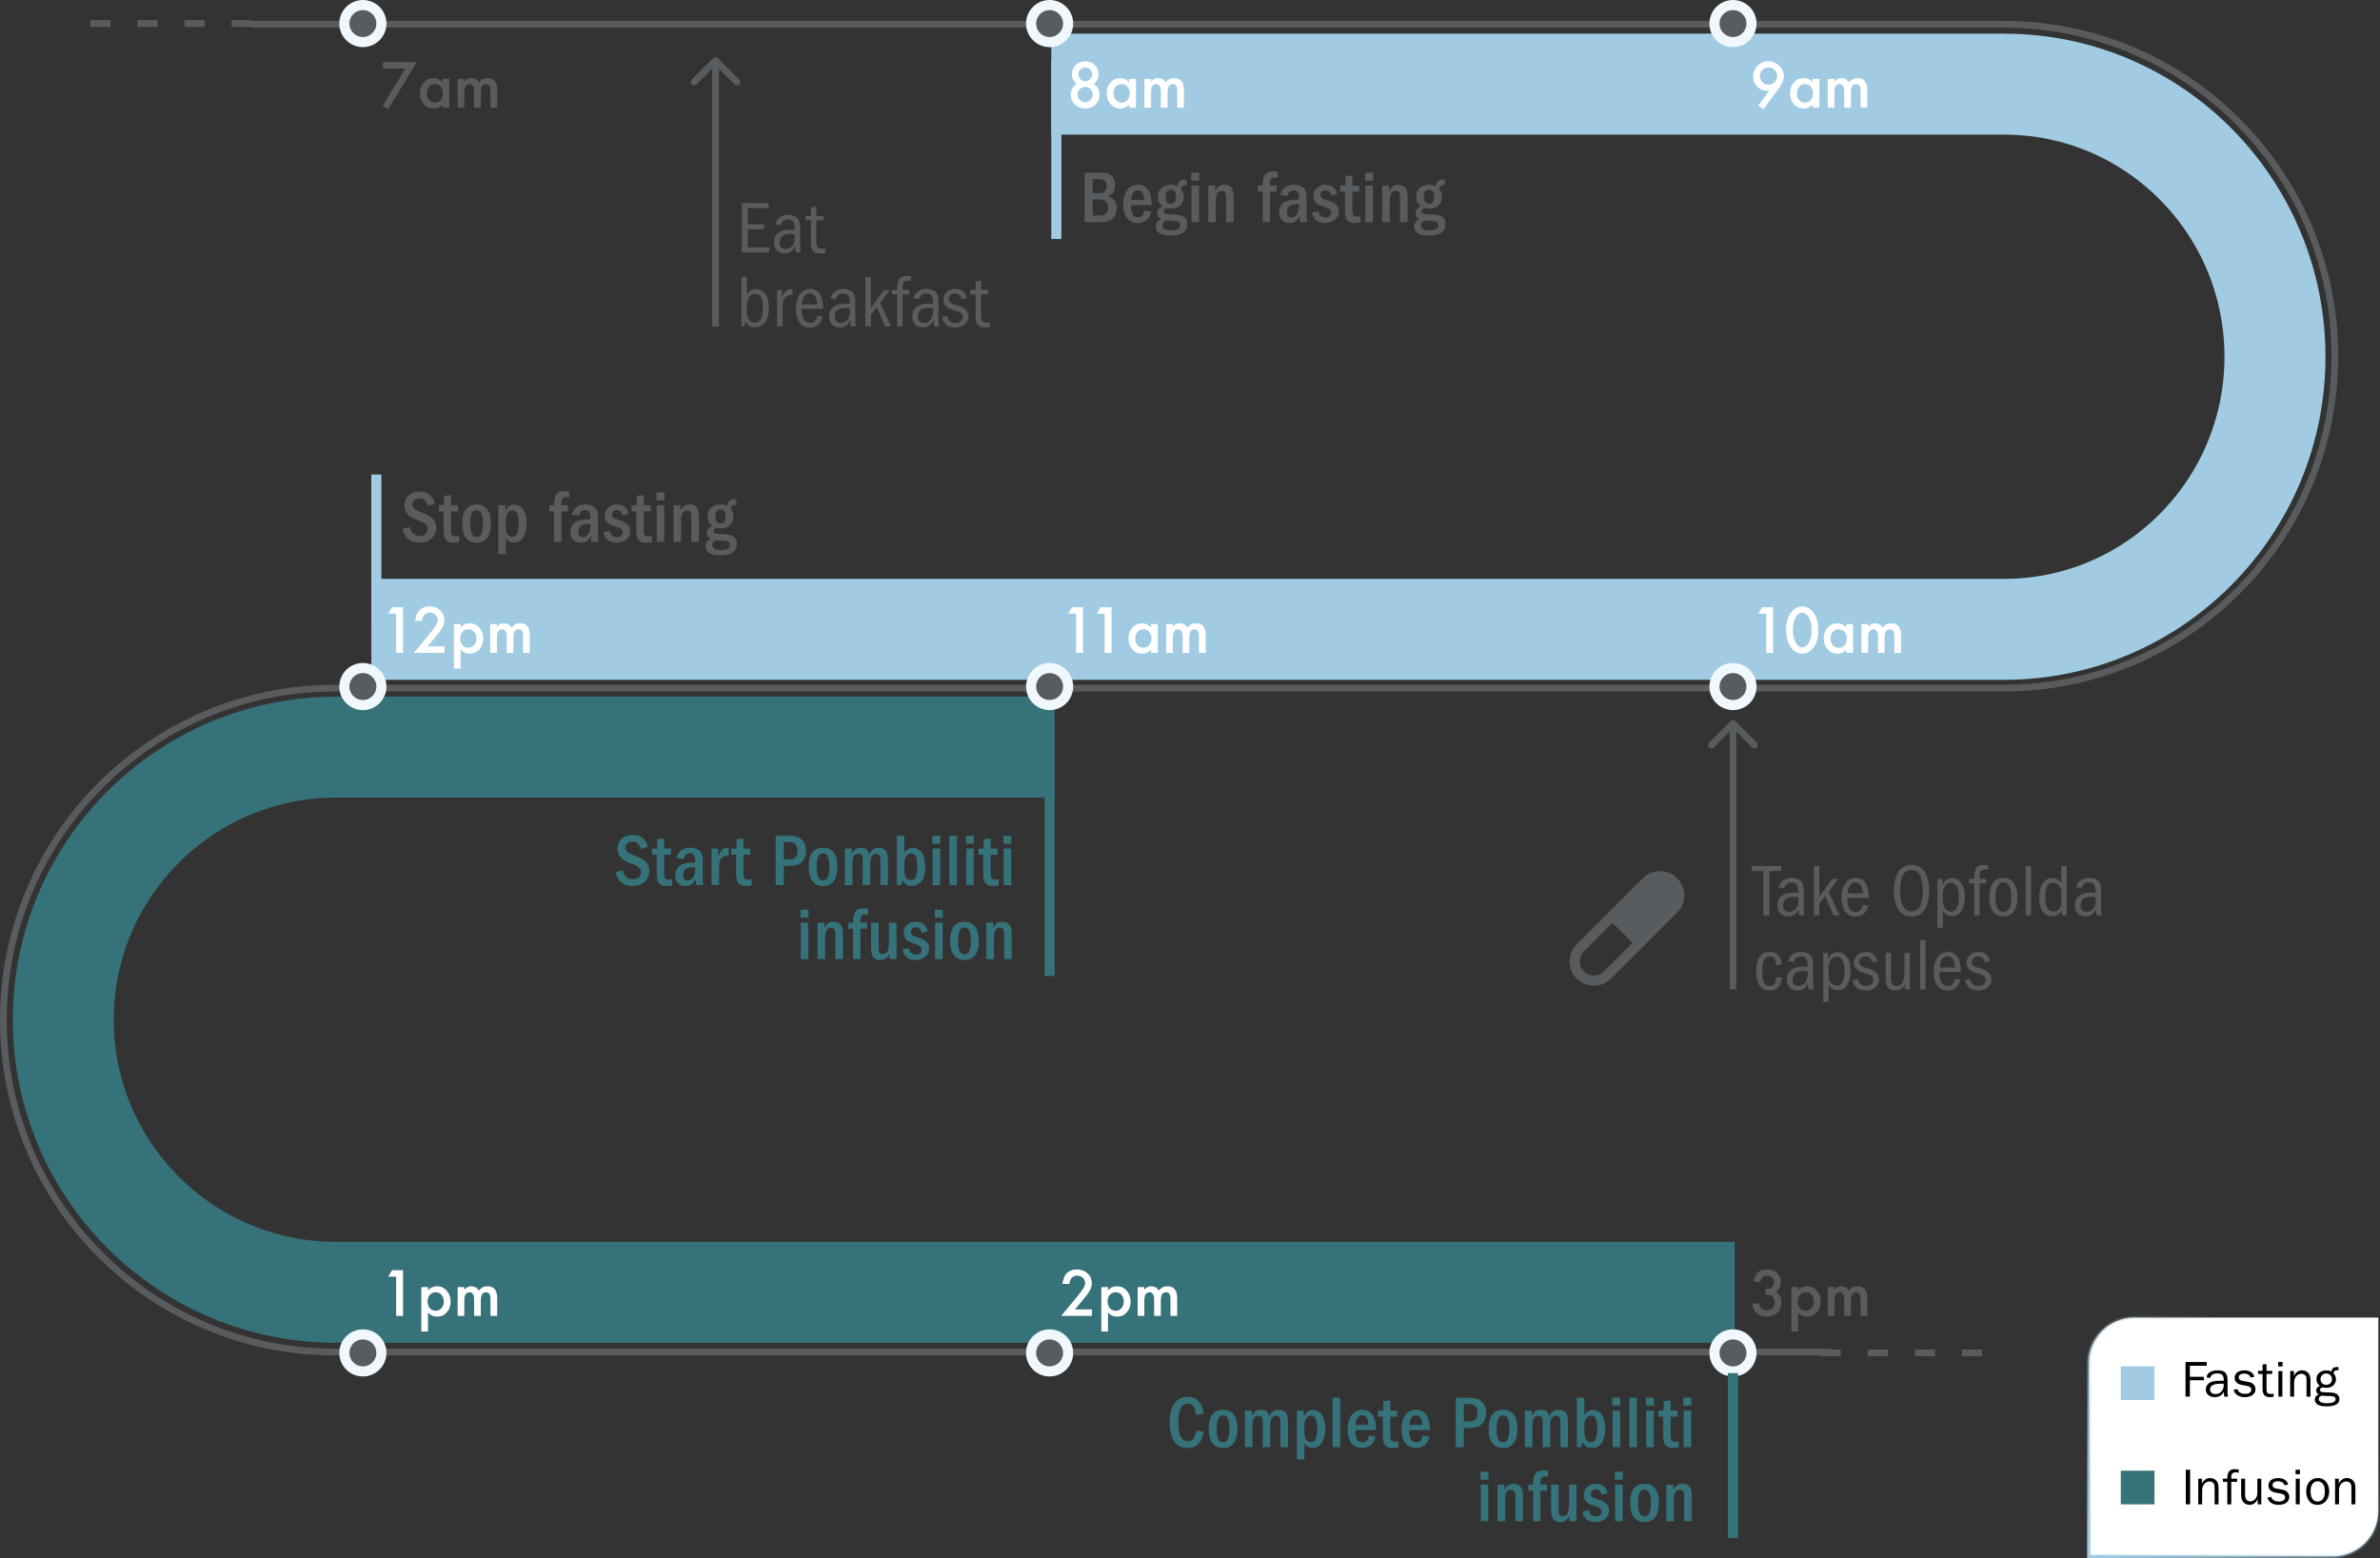<svg width="707" height="463" viewBox="0 0 707 463" fill="none" xmlns="http://www.w3.org/2000/svg">
<rect x="0" y="0" width="707" height="463" fill="#333333" stroke="none"/>
<path d="M74.799 7.205H595.145C649.521 7.205 693.599 51.364 693.599 105.841C693.599 160.319 649.521 204.478 595.145 204.478H99.454C45.078 204.478 1 248.637 1 303.115C1 357.592 45.078 401.751 99.454 401.751H543.799" stroke="#595C5E" stroke-width="2" stroke-miterlimit="10"/>
<path d="M540.799 402L592.299 402" stroke="#595C5E" stroke-width="2" stroke-miterlimit="10" stroke-dasharray="6 8"/>
<path d="M26.799 7L78.299 7" stroke="#595C5E" stroke-width="2" stroke-miterlimit="10" stroke-dasharray="6 8"/>
<path d="M313.299 222H99.854C55.087 222 18.799 258.264 18.799 303C18.799 347.736 55.087 384 99.854 384H515.299" stroke="#367279" stroke-width="30" stroke-miterlimit="10"/>
<path d="M312.299 25H595.319C639.768 25 675.799 61.264 675.799 106C675.799 150.736 639.768 187 595.319 187H110.299" stroke="#A0CBE2" stroke-width="30" stroke-miterlimit="10"/>
<path d="M488.006 260.951C490.823 258.135 495.389 258.135 498.206 260.951C501.023 263.768 501.023 268.334 498.206 271.151L488.399 280.958L478.199 270.758L488.006 260.951Z" fill="#595C5E"/>
<path d="M477.531 289.705C475.3 291.935 471.683 291.935 469.452 289.705C467.222 287.474 467.222 283.857 469.452 281.626L478.984 272.095L487.062 280.173L477.531 289.705Z" stroke="#595C5E" stroke-width="3"/>
<path d="M120.428 20.346H113.731V18.43H123.847L115.287 32.466L113.661 31.438L120.428 20.346ZM131.467 23.439H133.454V32H131.467V31.104C130.653 31.865 129.777 32.246 128.839 32.246C127.656 32.246 126.677 31.818 125.904 30.963C125.136 30.09 124.752 29 124.752 27.693C124.752 26.41 125.136 25.341 125.904 24.485C126.671 23.63 127.632 23.202 128.787 23.202C129.783 23.202 130.676 23.612 131.467 24.433V23.439ZM126.774 27.693C126.774 28.514 126.994 29.182 127.433 29.697C127.884 30.219 128.453 30.48 129.138 30.48C129.871 30.48 130.462 30.227 130.914 29.724C131.365 29.202 131.59 28.54 131.59 27.737C131.59 26.935 131.365 26.273 130.914 25.751C130.462 25.241 129.876 24.986 129.156 24.986C128.476 24.986 127.908 25.244 127.451 25.76C127 26.281 126.774 26.926 126.774 27.693ZM135.95 23.439H137.927V24.23C138.308 23.832 138.633 23.562 138.903 23.422C139.19 23.275 139.55 23.202 139.984 23.202C140.951 23.202 141.715 23.624 142.278 24.468C142.899 23.624 143.74 23.202 144.8 23.202C146.728 23.202 147.692 24.371 147.692 26.709V32H145.706V27.245C145.706 26.425 145.606 25.845 145.407 25.505C145.202 25.159 144.865 24.986 144.396 24.986C143.851 24.986 143.453 25.191 143.201 25.602C142.955 26.012 142.832 26.671 142.832 27.579V32H140.845V27.271C140.845 25.748 140.406 24.986 139.527 24.986C138.97 24.986 138.563 25.194 138.305 25.61C138.053 26.026 137.927 26.683 137.927 27.579V32H135.95V23.439Z" fill="#595C5E"/>
<path d="M117.677 182.346H115.331L116.456 180.43H119.725V194H117.677V182.346ZM126.994 192.075H132.047V194H122.933L127.644 188.296C128.107 187.728 128.494 187.235 128.804 186.819C129.121 186.403 129.361 186.055 129.525 185.773C129.859 185.223 130.026 184.728 130.026 184.288C130.026 183.655 129.803 183.125 129.358 182.697C128.913 182.27 128.362 182.056 127.706 182.056C126.334 182.056 125.549 182.867 125.35 184.49H123.311C123.639 181.631 125.083 180.201 127.644 180.201C128.88 180.201 129.917 180.594 130.755 181.379C131.599 182.164 132.021 183.137 132.021 184.297C132.021 185.035 131.825 185.759 131.432 186.468C131.233 186.837 130.94 187.276 130.553 187.786C130.172 188.29 129.689 188.888 129.103 189.579L126.994 192.075ZM136.82 198.658H134.842V185.439H136.82V186.371C137.599 185.592 138.484 185.202 139.474 185.202C140.652 185.202 141.622 185.636 142.383 186.503C143.157 187.364 143.543 188.451 143.543 189.764C143.543 191.047 143.16 192.116 142.392 192.972C141.63 193.821 140.669 194.246 139.509 194.246C138.507 194.246 137.611 193.845 136.82 193.042V198.658ZM141.522 189.772C141.522 188.952 141.299 188.284 140.854 187.769C140.403 187.247 139.834 186.986 139.149 186.986C138.422 186.986 137.833 187.238 137.382 187.742C136.931 188.246 136.706 188.908 136.706 189.729C136.706 190.531 136.931 191.193 137.382 191.715C137.828 192.225 138.414 192.479 139.14 192.479C139.826 192.479 140.391 192.222 140.836 191.706C141.293 191.19 141.522 190.546 141.522 189.772ZM145.635 185.439H147.613V186.23C147.994 185.832 148.319 185.562 148.588 185.422C148.875 185.275 149.236 185.202 149.669 185.202C150.636 185.202 151.401 185.624 151.963 186.468C152.584 185.624 153.425 185.202 154.486 185.202C156.414 185.202 157.377 186.371 157.377 188.709V194H155.391V189.245C155.391 188.425 155.292 187.845 155.092 187.505C154.887 187.159 154.55 186.986 154.082 186.986C153.537 186.986 153.138 187.191 152.886 187.602C152.64 188.012 152.517 188.671 152.517 189.579V194H150.531V189.271C150.531 187.748 150.091 186.986 149.212 186.986C148.656 186.986 148.249 187.194 147.991 187.61C147.739 188.026 147.613 188.683 147.613 189.579V194H145.635V185.439Z" fill="white"/>
<path d="M117.677 379.346H115.331L116.456 377.43H119.725V391H117.677V379.346ZM127.134 395.658H125.157V382.439H127.134V383.371C127.914 382.592 128.798 382.202 129.789 382.202C130.966 382.202 131.936 382.636 132.698 383.503C133.471 384.364 133.858 385.451 133.858 386.764C133.858 388.047 133.474 389.116 132.707 389.972C131.945 390.821 130.984 391.246 129.824 391.246C128.822 391.246 127.925 390.845 127.134 390.042V395.658ZM131.836 386.772C131.836 385.952 131.614 385.284 131.168 384.769C130.717 384.247 130.149 383.986 129.463 383.986C128.737 383.986 128.148 384.238 127.697 384.742C127.246 385.246 127.02 385.908 127.02 386.729C127.02 387.531 127.246 388.193 127.697 388.715C128.142 389.225 128.728 389.479 129.455 389.479C130.14 389.479 130.706 389.222 131.151 388.706C131.608 388.19 131.836 387.546 131.836 386.772ZM135.95 382.439H137.927V383.23C138.308 382.832 138.633 382.562 138.903 382.422C139.19 382.275 139.55 382.202 139.984 382.202C140.951 382.202 141.715 382.624 142.278 383.468C142.899 382.624 143.74 382.202 144.8 382.202C146.728 382.202 147.692 383.371 147.692 385.709V391H145.706V386.245C145.706 385.425 145.606 384.845 145.407 384.505C145.202 384.159 144.865 383.986 144.396 383.986C143.851 383.986 143.453 384.191 143.201 384.602C142.955 385.012 142.832 385.671 142.832 386.579V391H140.845V386.271C140.845 384.748 140.406 383.986 139.527 383.986C138.97 383.986 138.563 384.194 138.305 384.61C138.053 385.026 137.927 385.683 137.927 386.579V391H135.95V382.439Z" fill="white"/>
<path d="M319.308 389.075H324.362V391H315.248L319.958 385.296C320.421 384.728 320.808 384.235 321.119 383.819C321.435 383.403 321.675 383.055 321.839 382.773C322.173 382.223 322.34 381.728 322.34 381.288C322.34 380.655 322.118 380.125 321.672 379.697C321.227 379.27 320.676 379.056 320.02 379.056C318.649 379.056 317.864 379.867 317.665 381.49H315.625C315.954 378.631 317.398 377.201 319.958 377.201C321.195 377.201 322.232 377.594 323.07 378.379C323.914 379.164 324.335 380.137 324.335 381.297C324.335 382.035 324.139 382.759 323.747 383.468C323.547 383.837 323.254 384.276 322.868 384.786C322.487 385.29 322.003 385.888 321.417 386.579L319.308 389.075ZM329.134 395.658H327.157V382.439H329.134V383.371C329.914 382.592 330.798 382.202 331.789 382.202C332.966 382.202 333.936 382.636 334.698 383.503C335.471 384.364 335.858 385.451 335.858 386.764C335.858 388.047 335.474 389.116 334.707 389.972C333.945 390.821 332.984 391.246 331.824 391.246C330.822 391.246 329.925 390.845 329.134 390.042V395.658ZM333.836 386.772C333.836 385.952 333.614 385.284 333.168 384.769C332.717 384.247 332.149 383.986 331.463 383.986C330.737 383.986 330.148 384.238 329.697 384.742C329.246 385.246 329.02 385.908 329.02 386.729C329.02 387.531 329.246 388.193 329.697 388.715C330.142 389.225 330.728 389.479 331.455 389.479C332.14 389.479 332.706 389.222 333.151 388.706C333.608 388.19 333.836 387.546 333.836 386.772ZM337.95 382.439H339.927V383.23C340.308 382.832 340.633 382.562 340.903 382.422C341.19 382.275 341.55 382.202 341.984 382.202C342.951 382.202 343.715 382.624 344.278 383.468C344.899 382.624 345.74 382.202 346.8 382.202C348.728 382.202 349.692 383.371 349.692 385.709V391H347.706V386.245C347.706 385.425 347.606 384.845 347.407 384.505C347.202 384.159 346.865 383.986 346.396 383.986C345.851 383.986 345.453 384.191 345.201 384.602C344.955 385.012 344.832 385.671 344.832 386.579V391H342.845V386.271C342.845 384.748 342.406 383.986 341.527 383.986C340.97 383.986 340.563 384.194 340.305 384.61C340.053 385.026 339.927 385.683 339.927 386.579V391H337.95V382.439Z" fill="white"/>
<path d="M524.458 384.698V382.949C525.325 382.949 525.908 382.853 526.207 382.659C526.74 382.319 527.006 381.774 527.006 381.024C527.006 380.444 526.813 379.973 526.426 379.609C526.045 379.24 525.55 379.056 524.941 379.056C524.373 379.056 523.933 379.193 523.623 379.469C523.324 379.75 523.101 380.225 522.955 380.893H520.916C521.126 379.615 521.56 378.681 522.216 378.089C522.873 377.491 523.79 377.192 524.967 377.192C526.157 377.192 527.126 377.544 527.876 378.247C528.626 378.944 529.001 379.844 529.001 380.945C529.001 382.188 528.509 383.154 527.525 383.846C528.65 384.508 529.212 385.583 529.212 387.071C529.212 388.29 528.802 389.286 527.982 390.06C527.162 390.833 526.11 391.22 524.827 391.22C523.192 391.22 521.979 390.619 521.188 389.418C520.86 388.914 520.652 388.217 520.564 387.326H522.542C522.647 387.982 522.902 388.486 523.306 388.838C523.716 389.184 524.25 389.356 524.906 389.356C525.568 389.356 526.116 389.137 526.549 388.697C526.983 388.246 527.2 387.675 527.2 386.983C527.2 386.069 526.875 385.419 526.224 385.032C525.843 384.81 525.254 384.698 524.458 384.698ZM534.134 395.658H532.157V382.439H534.134V383.371C534.914 382.592 535.798 382.202 536.789 382.202C537.966 382.202 538.936 382.636 539.698 383.503C540.471 384.364 540.858 385.451 540.858 386.764C540.858 388.047 540.474 389.116 539.707 389.972C538.945 390.821 537.984 391.246 536.824 391.246C535.822 391.246 534.925 390.845 534.134 390.042V395.658ZM538.836 386.772C538.836 385.952 538.614 385.284 538.168 384.769C537.717 384.247 537.149 383.986 536.463 383.986C535.737 383.986 535.148 384.238 534.697 384.742C534.246 385.246 534.02 385.908 534.02 386.729C534.02 387.531 534.246 388.193 534.697 388.715C535.142 389.225 535.728 389.479 536.455 389.479C537.14 389.479 537.706 389.222 538.151 388.706C538.608 388.19 538.836 387.546 538.836 386.772ZM542.95 382.439H544.927V383.23C545.308 382.832 545.633 382.562 545.903 382.422C546.19 382.275 546.55 382.202 546.984 382.202C547.951 382.202 548.715 382.624 549.278 383.468C549.899 382.624 550.74 382.202 551.8 382.202C553.728 382.202 554.692 383.371 554.692 385.709V391H552.706V386.245C552.706 385.425 552.606 384.845 552.407 384.505C552.202 384.159 551.865 383.986 551.396 383.986C550.851 383.986 550.453 384.191 550.201 384.602C549.955 385.012 549.832 385.671 549.832 386.579V391H547.845V386.271C547.845 384.748 547.406 383.986 546.527 383.986C545.97 383.986 545.563 384.194 545.305 384.61C545.053 385.026 544.927 385.683 544.927 386.579V391H542.95V382.439Z" fill="#595C5E"/>
<path d="M620.5 405C620.5 397.544 626.544 391.5 634 391.5H706.5V449C706.5 456.456 700.456 462.5 693 462.5H620.5V405Z" fill="white" stroke="url(#paint0_linear_1023_10203)"/>
<rect x="630" y="406" width="10" height="10" fill="#A0CBE2"/>
<rect x="630" y="437" width="10" height="10" fill="#367279"/>
<path d="M650.52 415V410.125H654.675V409.09H650.52V405.82H655.53V404.71H649.23V415H650.52ZM660.576 411.655C660.576 413.005 659.601 414.235 658.161 414.235C657.321 414.235 656.511 413.845 656.511 412.9C656.511 411.325 658.401 411.16 659.601 411.16H660.576V411.655ZM659.586 410.275C658.641 410.275 657.516 410.32 656.661 410.725C655.821 411.1 655.251 411.925 655.251 412.84C655.251 414.355 656.481 415.15 657.906 415.15C659.121 415.15 660.036 414.67 660.576 413.575L660.711 415H661.881C661.731 414.505 661.716 413.95 661.716 413.395V410.44C661.716 409.57 661.716 408.61 661.086 407.935C660.516 407.275 659.571 407.185 658.746 407.185C657.351 407.185 655.671 407.68 655.461 409.27L656.556 409.45C656.766 408.4 657.681 408.1 658.641 408.1C659.991 408.1 660.576 408.61 660.576 409.945V410.275H659.586ZM663.502 412.975C663.892 414.535 665.362 415.15 666.847 415.15C668.332 415.15 670.012 414.52 670.012 412.795C670.012 412.105 669.697 411.475 669.097 411.07C668.632 410.755 668.062 410.65 667.507 410.545L666.397 410.35C665.722 410.245 665.032 410.065 665.032 409.24C665.032 408.4 665.962 408.13 666.652 408.13C667.522 408.13 668.302 408.49 668.602 409.33L669.682 409.105C669.307 407.695 668.032 407.185 666.667 407.185C665.272 407.185 663.817 407.845 663.817 409.42C663.817 410.77 664.882 411.31 666.052 411.535L667.297 411.76C667.957 411.88 668.782 412.105 668.782 412.915C668.782 413.89 667.747 414.175 666.937 414.175C666.022 414.175 664.807 413.785 664.642 412.75L663.502 412.975ZM675.405 414.13L674.505 414.205C673.545 414.205 673.29 413.74 673.29 412.855V408.25H674.985V407.32H673.29V405.31L672.12 405.43V407.32H670.77V408.25H672.12V412.66C672.12 414.175 672.615 415.15 674.28 415.15L675.405 415.06V414.13ZM677.99 407.38H676.82V415H677.99V407.38ZM678.05 404.71H676.76V406.03H678.05V404.71ZM681.428 407.38H680.318V415H681.488V411.01C681.488 410.245 681.593 409.555 682.088 408.955C682.493 408.475 683.048 408.19 683.663 408.19C684.158 408.19 684.713 408.445 684.968 408.88C685.193 409.27 685.178 409.84 685.178 410.29V415H686.348V410.785C686.348 410.035 686.378 409.015 685.988 408.37C685.508 407.575 684.743 407.185 683.828 407.185C682.748 407.185 681.893 407.845 681.458 408.79H681.428V407.38ZM688.119 409.78C688.119 410.605 688.464 411.28 689.109 411.79C688.494 412.075 688.059 412.405 688.059 413.155C688.059 413.725 688.359 414.07 688.794 414.355C688.074 414.61 687.639 415.105 687.639 415.9C687.639 416.74 688.209 417.28 688.944 417.58C689.604 417.85 690.474 417.88 691.179 417.88C692.649 417.88 694.944 417.625 694.944 415.69C694.944 414.94 694.479 414.28 693.774 414.01C693.174 413.785 692.199 413.77 691.539 413.74C690.999 413.71 690.264 413.74 689.739 413.62C689.409 413.545 689.169 413.335 689.169 412.975C689.169 412.585 689.619 412.27 689.979 412.27C690.264 412.27 690.669 412.39 691.014 412.39C691.704 412.39 692.394 412.225 692.949 411.805C693.519 411.355 693.924 410.65 693.924 409.9C693.924 409.21 693.654 408.535 693.189 408.025C693.309 407.23 693.849 407.155 694.539 407.155H694.659L694.644 406.21L694.344 406.195C693.309 406.195 692.784 406.435 692.589 407.515C692.109 407.29 691.569 407.185 691.044 407.185C689.514 407.185 688.119 408.13 688.119 409.78ZM689.334 409.795C689.334 408.82 690.054 408.115 691.044 408.115C691.974 408.115 692.739 408.82 692.739 409.78C692.739 410.8 692.064 411.475 691.044 411.475C690.009 411.475 689.334 410.83 689.334 409.795ZM688.794 415.735C688.794 415.195 689.169 414.91 689.619 414.7C690.444 414.805 691.749 414.79 692.199 414.82C692.994 414.865 693.819 415 693.819 415.735C693.819 416.2 693.579 416.44 693.159 416.635C692.649 416.875 691.764 416.965 691.194 416.965C690.414 416.965 688.794 416.785 688.794 415.735ZM650.595 447V436.71H649.305V447H650.595ZM654.116 439.38H653.006V447H654.176V443.01C654.176 442.245 654.281 441.555 654.776 440.955C655.181 440.475 655.736 440.19 656.351 440.19C656.846 440.19 657.401 440.445 657.656 440.88C657.881 441.27 657.866 441.84 657.866 442.29V447H659.036V442.785C659.036 442.035 659.066 441.015 658.676 440.37C658.196 439.575 657.431 439.185 656.516 439.185C655.436 439.185 654.581 439.845 654.146 440.79H654.116V439.38ZM664.587 439.38H662.817C662.802 438.42 662.787 437.49 664.077 437.49C664.407 437.49 664.722 437.55 665.037 437.61V436.665C664.527 436.575 663.972 436.545 663.672 436.545C662.082 436.545 661.587 437.88 661.647 439.38H660.297V440.31H661.647V447H662.817V440.31H664.587V439.38ZM671.739 439.38H670.569V443.43C670.569 444.15 670.449 444.78 669.984 445.35C669.579 445.845 669.039 446.13 668.409 446.13C667.929 446.13 667.404 445.83 667.179 445.41C666.954 445.02 666.924 444.45 666.924 444.015V439.38H665.754V444.015C665.754 444.795 665.844 445.665 666.354 446.295C666.834 446.88 667.554 447.15 668.304 447.15C669.354 447.15 670.269 446.43 670.644 445.485H670.674V447H671.739V439.38ZM673.54 444.975C673.93 446.535 675.4 447.15 676.885 447.15C678.37 447.15 680.05 446.52 680.05 444.795C680.05 444.105 679.735 443.475 679.135 443.07C678.67 442.755 678.1 442.65 677.545 442.545L676.435 442.35C675.76 442.245 675.07 442.065 675.07 441.24C675.07 440.4 676 440.13 676.69 440.13C677.56 440.13 678.34 440.49 678.64 441.33L679.72 441.105C679.345 439.695 678.07 439.185 676.705 439.185C675.31 439.185 673.855 439.845 673.855 441.42C673.855 442.77 674.92 443.31 676.09 443.535L677.335 443.76C677.995 443.88 678.82 444.105 678.82 444.915C678.82 445.89 677.785 446.175 676.975 446.175C676.06 446.175 674.845 445.785 674.68 444.75L673.54 444.975ZM683.148 439.38H681.978V447H683.148V439.38ZM683.208 436.71H681.918V438.03H683.208V436.71ZM685.071 443.13C685.071 445.14 686.091 447.15 688.371 447.15C690.681 447.15 691.911 445.275 691.911 443.145C691.911 441.135 690.801 439.185 688.566 439.185C686.271 439.185 685.071 441.015 685.071 443.13ZM686.376 443.13C686.376 442.515 686.466 441.78 686.751 441.225C687.081 440.565 687.741 440.145 688.476 440.145C689.136 440.145 689.766 440.49 690.126 441.045C690.516 441.66 690.606 442.41 690.606 443.13C690.606 443.79 690.546 444.48 690.231 445.08C689.871 445.77 689.256 446.175 688.476 446.175C687.786 446.175 687.141 445.8 686.811 445.215C686.481 444.615 686.376 443.82 686.376 443.13ZM694.762 439.38H693.652V447H694.822V443.01C694.822 442.245 694.927 441.555 695.422 440.955C695.827 440.475 696.382 440.19 696.997 440.19C697.492 440.19 698.047 440.445 698.302 440.88C698.527 441.27 698.512 441.84 698.512 442.29V447H699.682V442.785C699.682 442.035 699.712 441.015 699.322 440.37C698.842 439.575 698.077 439.185 697.162 439.185C696.082 439.185 695.227 439.845 694.792 440.79H694.762V439.38Z" fill="black"/>
<path d="M319.928 24.942C318.932 24.239 318.434 23.281 318.434 22.068C318.434 20.967 318.812 20.047 319.568 19.309C320.33 18.57 321.276 18.201 322.407 18.201C323.532 18.201 324.469 18.57 325.219 19.309C325.969 20.041 326.344 20.964 326.344 22.077C326.344 23.243 325.849 24.195 324.859 24.934C325.404 25.227 325.832 25.654 326.142 26.217C326.458 26.779 326.617 27.412 326.617 28.115C326.617 29.316 326.224 30.301 325.439 31.068C324.654 31.836 323.649 32.22 322.424 32.22C321.17 32.22 320.136 31.833 319.322 31.06C318.501 30.286 318.091 29.314 318.091 28.142C318.091 26.618 318.704 25.552 319.928 24.942ZM320.359 22.06C320.359 22.64 320.555 23.126 320.948 23.519C321.346 23.917 321.827 24.116 322.389 24.116C322.946 24.116 323.423 23.917 323.822 23.519C324.22 23.12 324.419 22.643 324.419 22.086C324.419 21.529 324.22 21.052 323.822 20.653C323.423 20.255 322.946 20.056 322.389 20.056C321.833 20.056 321.355 20.255 320.957 20.653C320.558 21.052 320.359 21.52 320.359 22.06ZM320.104 28.071C320.104 28.698 320.321 29.237 320.754 29.689C321.194 30.134 321.727 30.356 322.354 30.356C322.975 30.356 323.505 30.137 323.945 29.697C324.384 29.252 324.604 28.719 324.604 28.098C324.604 27.471 324.384 26.938 323.945 26.498C323.505 26.059 322.975 25.839 322.354 25.839C321.739 25.839 321.208 26.059 320.763 26.498C320.324 26.938 320.104 27.462 320.104 28.071ZM335.467 23.439H337.454V32H335.467V31.104C334.653 31.865 333.777 32.246 332.839 32.246C331.656 32.246 330.677 31.818 329.904 30.963C329.136 30.09 328.752 29 328.752 27.693C328.752 26.41 329.136 25.341 329.904 24.485C330.671 23.63 331.632 23.202 332.787 23.202C333.783 23.202 334.676 23.612 335.467 24.433V23.439ZM330.774 27.693C330.774 28.514 330.994 29.182 331.433 29.697C331.884 30.219 332.453 30.48 333.138 30.48C333.871 30.48 334.462 30.227 334.914 29.724C335.365 29.202 335.59 28.54 335.59 27.737C335.59 26.935 335.365 26.273 334.914 25.751C334.462 25.241 333.876 24.986 333.156 24.986C332.476 24.986 331.908 25.244 331.451 25.76C331 26.281 330.774 26.926 330.774 27.693ZM339.95 23.439H341.927V24.23C342.308 23.832 342.633 23.562 342.903 23.422C343.19 23.275 343.55 23.202 343.984 23.202C344.951 23.202 345.715 23.624 346.278 24.468C346.899 23.624 347.74 23.202 348.8 23.202C350.728 23.202 351.692 24.371 351.692 26.709V32H349.706V27.245C349.706 26.425 349.606 25.845 349.407 25.505C349.202 25.159 348.865 24.986 348.396 24.986C347.851 24.986 347.453 25.191 347.201 25.602C346.955 26.012 346.832 26.671 346.832 27.579V32H344.845V27.271C344.845 25.748 344.406 24.986 343.527 24.986C342.97 24.986 342.563 25.194 342.305 25.61C342.053 26.026 341.927 26.683 341.927 27.579V32H339.95V23.439Z" fill="white"/>
<path d="M319.677 182.346H317.331L318.456 180.43H321.725V194H319.677V182.346ZM328.15 182.346H325.803L326.928 180.43H330.198V194H328.15V182.346ZM341.94 185.439H343.926V194H341.94V193.104C341.125 193.865 340.25 194.246 339.312 194.246C338.128 194.246 337.15 193.818 336.376 192.963C335.609 192.09 335.225 191 335.225 189.693C335.225 188.41 335.609 187.341 336.376 186.485C337.144 185.63 338.105 185.202 339.259 185.202C340.255 185.202 341.149 185.612 341.94 186.433V185.439ZM337.247 189.693C337.247 190.514 337.466 191.182 337.906 191.697C338.357 192.219 338.925 192.479 339.611 192.479C340.343 192.479 340.935 192.228 341.386 191.724C341.837 191.202 342.063 190.54 342.063 189.737C342.063 188.935 341.837 188.272 341.386 187.751C340.935 187.241 340.349 186.986 339.628 186.986C338.949 186.986 338.38 187.244 337.923 187.76C337.472 188.281 337.247 188.926 337.247 189.693ZM346.422 185.439H348.4V186.23C348.781 185.832 349.106 185.562 349.375 185.422C349.663 185.275 350.023 185.202 350.457 185.202C351.423 185.202 352.188 185.624 352.75 186.468C353.372 185.624 354.212 185.202 355.273 185.202C357.201 185.202 358.165 186.371 358.165 188.709V194H356.178V189.245C356.178 188.425 356.079 187.845 355.879 187.505C355.674 187.159 355.337 186.986 354.869 186.986C354.324 186.986 353.925 187.191 353.673 187.602C353.427 188.012 353.304 188.671 353.304 189.579V194H351.318V189.271C351.318 187.748 350.878 186.986 350 186.986C349.443 186.986 349.036 187.194 348.778 187.61C348.526 188.026 348.4 188.683 348.4 189.579V194H346.422V185.439Z" fill="white"/>
<path d="M523.842 32.466L522.339 31.35L525.583 26.929C525.407 26.952 525.257 26.97 525.134 26.981C525.011 26.993 524.912 26.999 524.835 26.999C523.74 26.999 522.791 26.58 521.988 25.742C521.191 24.91 520.792 23.908 520.792 22.736C520.792 21.488 521.235 20.422 522.12 19.537C523.01 18.646 524.077 18.201 525.319 18.201C526.555 18.201 527.63 18.641 528.544 19.52C529.458 20.393 529.916 21.424 529.916 22.613C529.916 23.668 529.47 24.808 528.58 26.032L523.842 32.466ZM522.788 22.587C522.788 23.319 523.037 23.935 523.535 24.433C524.039 24.936 524.645 25.189 525.354 25.189C526.063 25.189 526.667 24.939 527.165 24.441C527.668 23.938 527.92 23.331 527.92 22.622C527.92 21.913 527.668 21.307 527.165 20.803C526.667 20.305 526.06 20.056 525.345 20.056C524.642 20.056 524.042 20.305 523.543 20.803C523.04 21.307 522.788 21.901 522.788 22.587ZM538.467 23.439H540.454V32H538.467V31.104C537.653 31.865 536.777 32.246 535.839 32.246C534.656 32.246 533.677 31.818 532.904 30.963C532.136 30.09 531.752 29 531.752 27.693C531.752 26.41 532.136 25.341 532.904 24.485C533.671 23.63 534.632 23.202 535.787 23.202C536.783 23.202 537.676 23.612 538.467 24.433V23.439ZM533.774 27.693C533.774 28.514 533.994 29.182 534.433 29.697C534.884 30.219 535.453 30.48 536.138 30.48C536.871 30.48 537.462 30.227 537.914 29.724C538.365 29.202 538.59 28.54 538.59 27.737C538.59 26.935 538.365 26.273 537.914 25.751C537.462 25.241 536.876 24.986 536.156 24.986C535.476 24.986 534.908 25.244 534.451 25.76C534 26.281 533.774 26.926 533.774 27.693ZM542.95 23.439H544.927V24.23C545.308 23.832 545.633 23.562 545.903 23.422C546.19 23.275 546.55 23.202 546.984 23.202C547.951 23.202 548.715 23.624 549.278 24.468C549.899 23.624 550.74 23.202 551.8 23.202C553.728 23.202 554.692 24.371 554.692 26.709V32H552.706V27.245C552.706 26.425 552.606 25.845 552.407 25.505C552.202 25.159 551.865 24.986 551.396 24.986C550.851 24.986 550.453 25.191 550.201 25.602C549.955 26.012 549.832 26.671 549.832 27.579V32H547.845V27.271C547.845 25.748 547.406 24.986 546.527 24.986C545.97 24.986 545.563 25.194 545.305 25.61C545.053 26.026 544.927 26.683 544.927 27.579V32H542.95V23.439Z" fill="white"/>
<path d="M524.677 182.346H522.331L523.456 180.43H526.725V194H524.677V182.346ZM530.583 187.127C530.583 184.965 531.087 183.239 532.095 181.95C532.998 180.784 534.09 180.201 535.374 180.201C536.657 180.201 537.75 180.784 538.652 181.95C539.66 183.239 540.164 184.994 540.164 187.215C540.164 189.43 539.66 191.182 538.652 192.471C537.75 193.637 536.66 194.22 535.382 194.22C534.105 194.22 533.009 193.637 532.095 192.471C531.087 191.182 530.583 189.4 530.583 187.127ZM532.596 187.136C532.596 188.642 532.857 189.893 533.378 190.889C533.9 191.867 534.565 192.356 535.374 192.356C536.176 192.356 536.841 191.867 537.369 190.889C537.896 189.916 538.16 188.688 538.16 187.206C538.16 185.724 537.896 184.493 537.369 183.515C536.841 182.542 536.176 182.056 535.374 182.056C534.577 182.056 533.915 182.542 533.387 183.515C532.86 184.481 532.596 185.688 532.596 187.136ZM548.487 185.439H550.473V194H548.487V193.104C547.672 193.865 546.796 194.246 545.859 194.246C544.675 194.246 543.697 193.818 542.923 192.963C542.156 192.09 541.772 191 541.772 189.693C541.772 188.41 542.156 187.341 542.923 186.485C543.691 185.63 544.652 185.202 545.806 185.202C546.802 185.202 547.696 185.612 548.487 186.433V185.439ZM543.793 189.693C543.793 190.514 544.013 191.182 544.453 191.697C544.904 192.219 545.472 192.479 546.158 192.479C546.89 192.479 547.482 192.228 547.933 191.724C548.384 191.202 548.61 190.54 548.61 189.737C548.61 188.935 548.384 188.272 547.933 187.751C547.482 187.241 546.896 186.986 546.175 186.986C545.496 186.986 544.927 187.244 544.47 187.76C544.019 188.281 543.793 188.926 543.793 189.693ZM552.969 185.439H554.947V186.23C555.328 185.832 555.653 185.562 555.922 185.422C556.209 185.275 556.57 185.202 557.003 185.202C557.97 185.202 558.735 185.624 559.297 186.468C559.918 185.624 560.759 185.202 561.82 185.202C563.748 185.202 564.711 186.371 564.711 188.709V194H562.725V189.245C562.725 188.425 562.625 187.845 562.426 187.505C562.221 187.159 561.884 186.986 561.416 186.986C560.871 186.986 560.472 187.191 560.22 187.602C559.974 188.012 559.851 188.671 559.851 189.579V194H557.865V189.271C557.865 187.748 557.425 186.986 556.546 186.986C555.99 186.986 555.583 187.194 555.325 187.61C555.073 188.026 554.947 188.683 554.947 189.579V194H552.969V185.439Z" fill="white"/>
<circle cx="107.799" cy="7" r="5.5" fill="#595C5E" stroke="#F1F8FD" stroke-width="3"/>
<circle cx="107.799" cy="204" r="5.5" fill="#595C5E" stroke="#F1F8FD" stroke-width="3"/>
<circle cx="107.799" cy="402" r="5.5" fill="#595C5E" stroke="#F1F8FD" stroke-width="3"/>
<circle cx="311.799" cy="7" r="5.5" fill="#595C5E" stroke="#F1F8FD" stroke-width="3"/>
<circle cx="311.799" cy="204" r="5.5" fill="#595C5E" stroke="#F1F8FD" stroke-width="3"/>
<circle cx="311.799" cy="402" r="5.5" fill="#595C5E" stroke="#F1F8FD" stroke-width="3"/>
<circle cx="514.799" cy="7" r="5.5" fill="#595C5E" stroke="#F1F8FD" stroke-width="3"/>
<circle cx="514.799" cy="204" r="5.5" fill="#595C5E" stroke="#F1F8FD" stroke-width="3"/>
<circle cx="514.799" cy="402" r="5.5" fill="#595C5E" stroke="#F1F8FD" stroke-width="3"/>
<path d="M213.256 17.293C212.866 16.902 212.233 16.902 211.842 17.293L205.478 23.657C205.088 24.047 205.088 24.68 205.478 25.071C205.869 25.462 206.502 25.462 206.892 25.071L212.549 19.414L218.206 25.071C218.597 25.462 219.23 25.462 219.62 25.071C220.011 24.68 220.011 24.047 219.62 23.657L213.256 17.293ZM213.549 97L213.549 18L211.549 18L211.549 97L213.549 97Z" fill="#595C5E"/>
<path d="M515.506 214.293C515.116 213.902 514.483 213.902 514.092 214.293L507.728 220.657C507.338 221.047 507.338 221.681 507.728 222.071C508.119 222.462 508.752 222.462 509.142 222.071L514.799 216.414L520.456 222.071C520.847 222.462 521.48 222.462 521.87 222.071C522.261 221.681 522.261 221.047 521.87 220.657L515.506 214.293ZM515.799 294L515.799 215L513.799 215L513.799 294L515.799 294Z" fill="#595C5E"/>
<path d="M111.799 184L111.799 141" stroke="#A0CBE2" stroke-width="3"/>
<path d="M311.799 290L311.799 214" stroke="#367279" stroke-width="3"/>
<path d="M514.799 457L514.799 408" stroke="#367279" stroke-width="3"/>
<path d="M313.799 71L313.799 18" stroke="#A0CBE2" stroke-width="3"/>
<path d="M220.339 75H228.501V73.526H222.121V68.136H227.005V66.662H222.121V61.8H228.325V60.326H220.339V75ZM236.354 75H237.894C237.718 74.252 237.696 73.79 237.696 72.03V67.916C237.696 65.628 237.234 64.858 236.112 64.264C235.562 63.978 234.924 63.846 234.176 63.846C232.218 63.846 230.634 64.88 230.326 66.64L231.91 66.904C232.24 65.672 232.988 65.188 234.066 65.188C235.32 65.188 236.09 65.892 236.09 67.784V68.334C235.584 68.268 235.21 68.246 234.66 68.246C231.206 68.246 229.908 69.918 229.908 72.096C229.908 74.032 231.184 75.308 233.098 75.308C234.506 75.308 235.474 74.67 236.222 73.086C236.222 73.9 236.288 74.494 236.354 75ZM236.068 69.61C236.09 69.72 236.112 70.27 236.112 70.6C236.112 72.536 235.012 73.966 233.406 73.966C232.152 73.966 231.602 73.218 231.602 72.096C231.602 70.358 232.592 69.478 234.814 69.478C235.276 69.478 235.65 69.522 236.068 69.61ZM245.132 75.154V73.79C244.802 73.878 244.538 73.9 244.164 73.9C242.602 73.9 242.492 73.108 242.492 71.15V65.474H244.604V64.154H242.492V61.47L240.886 61.624V64.154H239.324V65.474H240.886V71.15C240.886 73.416 241.062 74.274 241.876 74.89C242.25 75.176 242.844 75.308 243.658 75.308C244.186 75.308 244.516 75.264 245.132 75.154ZM220.251 97H221.087L221.505 95.482C222.121 96.802 222.935 97.22 224.255 97.22C226.917 97.22 228.391 95.196 228.391 91.434C228.391 87.848 226.895 85.934 224.607 85.934C223.441 85.934 222.539 86.462 221.857 87.584V82.326H220.251V97ZM221.857 92.424V90.62C221.857 88.75 222.913 87.276 224.299 87.276C225.817 87.276 226.609 88.332 226.609 91.434C226.609 94.712 225.773 95.878 224.255 95.878C222.649 95.878 221.857 94.734 221.857 92.424ZM230.846 97H232.452V91.28C232.452 89.08 233.376 87.65 235.026 87.65L235.4 87.672V85.868H235.136C233.97 85.868 232.98 86.594 232.276 88.42V86.154H230.846V97ZM244.385 94.14L242.867 93.788C242.405 95.46 241.679 95.966 240.667 95.966C239.017 95.966 238.137 94.602 238.137 91.94V91.786H244.539C244.473 87.716 243.109 85.846 240.667 85.846C238.115 85.846 236.443 88.046 236.443 91.742C236.443 95.262 237.939 97.308 240.579 97.308C242.625 97.308 243.835 96.186 244.385 94.14ZM242.713 90.466H238.225C238.401 88.2 239.237 87.188 240.491 87.188C241.899 87.188 242.713 88.354 242.713 90.466ZM252.731 97H254.271C254.095 96.252 254.073 95.79 254.073 94.03V89.916C254.073 87.628 253.611 86.858 252.489 86.264C251.939 85.978 251.301 85.846 250.553 85.846C248.595 85.846 247.011 86.88 246.703 88.64L248.287 88.904C248.617 87.672 249.365 87.188 250.443 87.188C251.697 87.188 252.467 87.892 252.467 89.784V90.334C251.961 90.268 251.587 90.246 251.037 90.246C247.583 90.246 246.285 91.918 246.285 94.096C246.285 96.032 247.561 97.308 249.475 97.308C250.883 97.308 251.851 96.67 252.599 95.086C252.599 95.9 252.665 96.494 252.731 97ZM252.445 91.61C252.467 91.72 252.489 92.27 252.489 92.6C252.489 94.536 251.389 95.966 249.783 95.966C248.529 95.966 247.979 95.218 247.979 94.096C247.979 92.358 248.969 91.478 251.191 91.478C251.653 91.478 252.027 91.522 252.445 91.61ZM262.96 97H264.698L261.486 89.982L264.324 86.154H262.564L258.692 91.544V82.326H257.086V97H258.692V93.59L260.408 91.236L262.96 97ZM266.506 97H268.112V87.474H270.092V86.154H268.112V85.978C268.112 84.372 268.266 83.888 268.75 83.58C268.992 83.426 269.344 83.36 269.85 83.36C270.136 83.36 270.268 83.382 270.62 83.47V82.15C270.312 82.084 269.916 82.018 269.388 82.018C267.188 82.018 266.506 83.052 266.506 86.154H264.944V87.474H266.506V97ZM277.445 97H278.985C278.809 96.252 278.787 95.79 278.787 94.03V89.916C278.787 87.628 278.325 86.858 277.203 86.264C276.653 85.978 276.015 85.846 275.267 85.846C273.309 85.846 271.725 86.88 271.417 88.64L273.001 88.904C273.331 87.672 274.079 87.188 275.157 87.188C276.411 87.188 277.181 87.892 277.181 89.784V90.334C276.675 90.268 276.301 90.246 275.751 90.246C272.297 90.246 270.999 91.918 270.999 94.096C270.999 96.032 272.275 97.308 274.189 97.308C275.597 97.308 276.565 96.67 277.313 95.086C277.313 95.9 277.379 96.494 277.445 97ZM277.159 91.61C277.181 91.72 277.203 92.27 277.203 92.6C277.203 94.536 276.103 95.966 274.497 95.966C273.243 95.966 272.693 95.218 272.693 94.096C272.693 92.358 273.683 91.478 275.905 91.478C276.367 91.478 276.741 91.522 277.159 91.61ZM282.702 91.94L284.418 92.49C285.386 92.798 286.002 93.348 286.002 94.184C286.002 95.174 285.166 95.966 283.846 95.966C282.416 95.966 281.58 95.284 281.338 93.876L279.842 94.206C280.26 96.318 281.558 97.308 283.736 97.308C286.244 97.308 287.674 95.79 287.674 93.964C287.674 92.512 286.882 91.412 283.912 90.598C282.284 90.158 281.822 89.784 281.822 88.86C281.822 87.958 282.548 87.188 283.692 87.188C284.682 87.188 285.408 87.782 285.804 88.948L287.212 88.596C286.728 86.682 285.518 85.846 283.78 85.846C281.624 85.846 280.238 87.43 280.238 89.08C280.238 89.806 280.502 91.236 282.702 91.94ZM294.067 97.154V95.79C293.737 95.878 293.473 95.9 293.099 95.9C291.537 95.9 291.427 95.108 291.427 93.15V87.474H293.539V86.154H291.427V83.47L289.821 83.624V86.154H288.259V87.474H289.821V93.15C289.821 95.416 289.997 96.274 290.811 96.89C291.185 97.176 291.779 97.308 292.593 97.308C293.121 97.308 293.451 97.264 294.067 97.154Z" fill="#595C5E"/>
<path d="M523.835 272H525.617V258.822H529.137V257.326H520.337V258.822H523.835V272ZM534.466 272H536.006C535.83 271.252 535.808 270.79 535.808 269.03V264.916C535.808 262.628 535.346 261.858 534.224 261.264C533.674 260.978 533.036 260.846 532.288 260.846C530.33 260.846 528.746 261.88 528.438 263.64L530.022 263.904C530.352 262.672 531.1 262.188 532.178 262.188C533.432 262.188 534.202 262.892 534.202 264.784V265.334C533.696 265.268 533.322 265.246 532.772 265.246C529.318 265.246 528.02 266.918 528.02 269.096C528.02 271.032 529.296 272.308 531.21 272.308C532.618 272.308 533.586 271.67 534.334 270.086C534.334 270.9 534.4 271.494 534.466 272ZM534.18 266.61C534.202 266.72 534.224 267.27 534.224 267.6C534.224 269.536 533.124 270.966 531.518 270.966C530.264 270.966 529.714 270.218 529.714 269.096C529.714 267.358 530.704 266.478 532.926 266.478C533.388 266.478 533.762 266.522 534.18 266.61ZM544.695 272H546.433L543.221 264.982L546.059 261.154H544.299L540.427 266.544V257.326H538.821V272H540.427V268.59L542.143 266.236L544.695 272ZM555.003 269.14L553.485 268.788C553.023 270.46 552.297 270.966 551.285 270.966C549.635 270.966 548.755 269.602 548.755 266.94V266.786H555.157C555.091 262.716 553.727 260.846 551.285 260.846C548.733 260.846 547.061 263.046 547.061 266.742C547.061 270.262 548.557 272.308 551.197 272.308C553.243 272.308 554.453 271.186 555.003 269.14ZM553.331 265.466H548.843C549.019 263.2 549.855 262.188 551.109 262.188C552.517 262.188 553.331 263.354 553.331 265.466ZM567.859 272.308C571.269 272.308 573.029 269.58 573.029 264.674C573.029 259.724 571.225 257.018 567.859 257.018C564.427 257.018 562.601 259.812 562.601 264.674C562.601 269.514 564.405 272.308 567.859 272.308ZM567.815 270.834C565.021 270.834 564.449 267.49 564.449 264.762C564.449 260.978 565.373 258.492 567.815 258.492C570.719 258.492 571.181 261.968 571.181 264.718C571.181 268.128 570.367 270.834 567.815 270.834ZM575.548 275.674H577.154V270.592C577.88 271.846 578.65 272.22 579.882 272.22C582.39 272.22 583.688 269.756 583.688 266.412C583.688 263.156 582.236 260.934 579.882 260.934C578.54 260.934 577.594 261.572 577 263.046V261.154H575.548V275.674ZM577.154 267.908V265.576C577.154 263.684 578.078 262.276 579.53 262.276C581.092 262.276 581.906 263.948 581.906 266.522C581.906 269.118 581.202 270.878 579.53 270.878C578.232 270.878 577.154 269.69 577.154 267.908ZM586.45 272H588.056V262.474H590.036V261.154H588.056V260.978C588.056 259.372 588.21 258.888 588.694 258.58C588.936 258.426 589.288 258.36 589.794 258.36C590.08 258.36 590.212 258.382 590.564 258.47V257.15C590.256 257.084 589.86 257.018 589.332 257.018C587.132 257.018 586.45 258.052 586.45 261.154H584.888V262.474H586.45V272ZM595.102 272.308C597.852 272.308 599.282 270.306 599.282 266.456C599.282 263.002 597.83 260.846 595.168 260.846C592.44 260.846 590.966 262.826 590.966 266.588C590.966 270.174 592.374 272.308 595.102 272.308ZM595.124 270.966C593.562 270.966 592.748 269.514 592.748 266.588C592.748 263.75 593.54 262.188 595.102 262.188C596.686 262.188 597.5 263.684 597.5 266.588C597.5 269.514 596.686 270.966 595.124 270.966ZM601.745 272H603.351V257.326H601.745V272ZM612.483 272H613.935V257.326H612.329V262.628C611.691 261.33 610.789 260.934 609.623 260.934C607.269 260.934 605.773 263.112 605.773 266.698C605.773 270.13 607.093 272.22 609.579 272.22C610.877 272.22 611.867 271.692 612.483 270.482V272ZM612.329 265.378V267.952C612.329 270.13 611.031 270.878 609.997 270.878C608.347 270.878 607.555 269.492 607.555 266.5C607.555 263.662 608.369 262.276 609.887 262.276C611.317 262.276 612.329 263.53 612.329 265.378ZM622.814 272H624.354C624.178 271.252 624.156 270.79 624.156 269.03V264.916C624.156 262.628 623.694 261.858 622.572 261.264C622.022 260.978 621.384 260.846 620.636 260.846C618.678 260.846 617.094 261.88 616.786 263.64L618.37 263.904C618.7 262.672 619.448 262.188 620.526 262.188C621.78 262.188 622.55 262.892 622.55 264.784V265.334C622.044 265.268 621.67 265.246 621.12 265.246C617.666 265.246 616.368 266.918 616.368 269.096C616.368 271.032 617.644 272.308 619.558 272.308C620.966 272.308 621.934 271.67 622.682 270.086C622.682 270.9 622.748 271.494 622.814 272ZM622.528 266.61C622.55 266.72 622.572 267.27 622.572 267.6C622.572 269.536 621.472 270.966 619.866 270.966C618.612 270.966 618.062 270.218 618.062 269.096C618.062 267.358 619.052 266.478 621.274 266.478C621.736 266.478 622.11 266.522 622.528 266.61ZM529.335 290.524L527.707 290.326C527.531 292.328 526.871 292.966 525.749 292.966C524.407 292.966 523.483 292.108 523.483 288.962C523.483 285.552 524.055 284.188 525.705 284.188C527.047 284.188 527.465 284.98 527.707 286.85L529.335 286.52C528.895 283.88 527.773 282.846 525.749 282.846C523.087 282.846 521.701 284.848 521.701 288.698C521.701 292.328 523.065 294.308 525.639 294.308C527.773 294.308 529.027 293.252 529.335 290.524ZM537.237 294H538.777C538.601 293.252 538.579 292.79 538.579 291.03V286.916C538.579 284.628 538.117 283.858 536.995 283.264C536.445 282.978 535.807 282.846 535.059 282.846C533.101 282.846 531.517 283.88 531.209 285.64L532.793 285.904C533.123 284.672 533.871 284.188 534.949 284.188C536.203 284.188 536.973 284.892 536.973 286.784V287.334C536.467 287.268 536.093 287.246 535.543 287.246C532.089 287.246 530.791 288.918 530.791 291.096C530.791 293.032 532.067 294.308 533.981 294.308C535.389 294.308 536.357 293.67 537.105 292.086C537.105 292.9 537.171 293.494 537.237 294ZM536.951 288.61C536.973 288.72 536.995 289.27 536.995 289.6C536.995 291.536 535.895 292.966 534.289 292.966C533.035 292.966 532.485 292.218 532.485 291.096C532.485 289.358 533.475 288.478 535.697 288.478C536.159 288.478 536.533 288.522 536.951 288.61ZM541.592 297.674H543.198V292.592C543.924 293.846 544.694 294.22 545.926 294.22C548.434 294.22 549.732 291.756 549.732 288.412C549.732 285.156 548.28 282.934 545.926 282.934C544.584 282.934 543.638 283.572 543.044 285.046V283.154H541.592V297.674ZM543.198 289.908V287.576C543.198 285.684 544.122 284.276 545.574 284.276C547.136 284.276 547.95 285.948 547.95 288.522C547.95 291.118 547.246 292.878 545.574 292.878C544.276 292.878 543.198 291.69 543.198 289.908ZM553.195 288.94L554.911 289.49C555.879 289.798 556.495 290.348 556.495 291.184C556.495 292.174 555.659 292.966 554.339 292.966C552.909 292.966 552.073 292.284 551.831 290.876L550.335 291.206C550.753 293.318 552.051 294.308 554.229 294.308C556.737 294.308 558.167 292.79 558.167 290.964C558.167 289.512 557.375 288.412 554.405 287.598C552.777 287.158 552.315 286.784 552.315 285.86C552.315 284.958 553.041 284.188 554.185 284.188C555.175 284.188 555.901 284.782 556.297 285.948L557.705 285.596C557.221 283.682 556.011 282.846 554.273 282.846C552.117 282.846 550.731 284.43 550.731 286.08C550.731 286.806 550.995 288.236 553.195 288.94ZM565.859 294H567.355V283.154H565.749V288.566C565.749 291.69 564.913 292.966 563.395 292.966C562.075 292.966 561.745 292.372 561.745 290.326V283.154H560.139V290.502C560.139 291.976 560.381 292.878 560.887 293.45C561.437 294.066 562.185 294.308 563.021 294.308C564.363 294.308 565.265 293.714 565.859 292.394V294ZM570.368 294H571.974V279.326H570.368V294ZM582.36 291.14L580.842 290.788C580.38 292.46 579.654 292.966 578.642 292.966C576.992 292.966 576.112 291.602 576.112 288.94V288.786H582.514C582.448 284.716 581.084 282.846 578.642 282.846C576.09 282.846 574.418 285.046 574.418 288.742C574.418 292.262 575.914 294.308 578.554 294.308C580.6 294.308 581.81 293.186 582.36 291.14ZM580.688 287.466H576.2C576.376 285.2 577.212 284.188 578.466 284.188C579.874 284.188 580.688 285.354 580.688 287.466ZM586.614 288.94L588.33 289.49C589.298 289.798 589.914 290.348 589.914 291.184C589.914 292.174 589.078 292.966 587.758 292.966C586.328 292.966 585.492 292.284 585.25 290.876L583.754 291.206C584.172 293.318 585.47 294.308 587.648 294.308C590.156 294.308 591.586 292.79 591.586 290.964C591.586 289.512 590.794 288.412 587.824 287.598C586.196 287.158 585.734 286.784 585.734 285.86C585.734 284.958 586.46 284.188 587.604 284.188C588.594 284.188 589.32 284.782 589.716 285.948L591.124 285.596C590.64 283.682 589.43 282.846 587.692 282.846C585.536 282.846 584.15 284.43 584.15 286.08C584.15 286.806 584.414 288.236 586.614 288.94Z" fill="#595C5E"/>
<path d="M127.123 150.33L129.191 149.604C128.487 147.14 126.947 146.062 124.659 146.062C121.843 146.062 120.149 147.91 120.149 150.198C120.149 152.09 121.249 153.542 123.603 154.378C126.573 155.434 127.079 156.05 127.079 157.15C127.079 158.382 126.221 159.262 124.703 159.262C123.141 159.262 122.085 158.382 121.711 156.556L119.555 157.172C120.171 159.966 121.931 161.264 124.637 161.264C127.717 161.264 129.565 159.284 129.565 156.82C129.565 154.202 127.805 153.168 124.637 152.024C123.295 151.54 122.525 150.924 122.525 149.912C122.525 148.878 123.295 148.064 124.527 148.064C125.847 148.064 126.595 148.724 127.123 150.33ZM136.402 161.066V159.306C135.984 159.35 135.676 159.372 135.478 159.372C134.004 159.372 133.982 158.668 133.982 156.974V151.958H136.05V150.154H133.982V147.14L131.958 147.316L131.848 150.154H130.374V151.958H131.782V157.48C131.782 159.218 132.046 160.296 132.882 160.824C133.3 161.088 133.894 161.264 134.73 161.264C135.434 161.264 135.852 161.176 136.402 161.066ZM141.559 161.264C144.375 161.264 145.849 159.35 145.849 155.478C145.849 151.892 144.397 149.89 141.603 149.89C138.765 149.89 137.313 151.804 137.313 155.566C137.313 159.24 138.765 161.264 141.559 161.264ZM141.581 159.57C140.283 159.57 139.689 158.338 139.689 155.588C139.689 153.014 140.217 151.584 141.559 151.584C142.879 151.584 143.473 152.772 143.473 155.566C143.473 158.36 142.901 159.57 141.581 159.57ZM148.048 164.674H150.27V159.878C150.974 160.868 151.7 161.198 152.734 161.198C155.462 161.198 156.474 158.294 156.474 155.412C156.474 152.046 155.022 149.956 152.8 149.956C151.678 149.956 150.82 150.44 150.116 151.936V150.154H148.048V164.674ZM150.27 156.93V154.268C150.27 152.97 151.062 151.606 152.14 151.606C153.57 151.606 154.098 152.992 154.098 155.5C154.098 158.25 153.504 159.504 152.184 159.504C151.04 159.504 150.27 158.58 150.27 156.93ZM164.605 161H166.783V151.958H168.741V150.154H166.783V149.736C166.783 148.02 167.179 147.734 168.257 147.734C168.521 147.734 168.741 147.734 169.071 147.822V146.04C168.565 145.93 168.279 145.908 167.751 145.908C165.881 145.908 164.605 146.59 164.605 149.824V150.154H163.175V151.958H164.605V161ZM175.712 161H177.802C177.648 160.384 177.626 159.262 177.626 158.206V153.696C177.626 152.376 177.406 151.474 176.79 150.88C176.042 150.154 175.008 149.89 173.952 149.89C171.862 149.89 170.212 150.902 169.86 152.948L172.016 153.234C172.214 152.09 172.808 151.54 173.776 151.54C175.008 151.54 175.382 152.376 175.382 153.74V154.312H174.766C173.072 154.312 171.642 154.62 170.828 155.214C169.838 155.94 169.464 157.084 169.464 158.14C169.464 160.076 170.674 161.264 172.5 161.264C173.732 161.264 174.744 160.802 175.558 159.196C175.558 159.922 175.602 160.604 175.712 161ZM175.382 155.698V156.336C175.382 158.404 174.348 159.614 173.248 159.614C172.28 159.614 171.796 159.042 171.796 157.986C171.796 156.05 173.182 155.676 174.92 155.676C175.096 155.676 175.294 155.698 175.382 155.698ZM185.017 153.168L186.777 152.684C186.315 150.858 185.105 149.89 183.257 149.89C181.123 149.89 179.649 151.364 179.649 153.234C179.649 154.708 180.573 155.544 181.519 155.962C181.981 156.16 182.663 156.424 183.587 156.71C184.511 156.996 184.973 157.502 184.973 158.184C184.973 158.976 184.401 159.614 183.279 159.614C182.069 159.614 181.365 158.954 181.189 157.744L179.275 158.118C179.627 160.23 180.969 161.264 183.191 161.264C185.721 161.264 187.173 159.68 187.173 157.832C187.173 156.6 186.557 155.786 185.677 155.28C185.259 155.038 184.467 154.73 183.301 154.356C182.179 154.004 181.783 153.652 181.783 152.882C181.783 152.09 182.377 151.54 183.191 151.54C184.071 151.54 184.709 152.09 185.017 153.168ZM193.654 161.066V159.306C193.236 159.35 192.928 159.372 192.73 159.372C191.256 159.372 191.234 158.668 191.234 156.974V151.958H193.302V150.154H191.234V147.14L189.21 147.316L189.1 150.154H187.626V151.958H189.034V157.48C189.034 159.218 189.298 160.296 190.134 160.824C190.552 161.088 191.146 161.264 191.982 161.264C192.686 161.264 193.104 161.176 193.654 161.066ZM195.028 148.68H197.382V146.304H195.028V148.68ZM195.094 161H197.338V150.154H195.094V161ZM205.383 161H207.627V153.322C207.627 151.232 206.879 149.89 204.833 149.89C203.535 149.89 202.677 150.506 202.149 151.826V150.154H200.081V161H202.325V154.796C202.325 152.508 202.941 151.694 204.085 151.694C204.987 151.694 205.383 152.156 205.383 153.542V161ZM218.736 150.066V148.416C218.538 148.394 218.34 148.35 218.054 148.35C216.976 148.35 216.316 148.768 216.052 150.352C215.106 149.934 214.578 149.89 214.006 149.89C211.718 149.89 210.178 151.298 210.178 153.476C210.178 154.686 210.552 155.522 211.586 156.226C210.552 156.732 209.98 157.436 209.98 158.382C209.98 159.174 210.354 159.724 211.168 160.186C210.112 160.538 209.584 161.22 209.584 162.276C209.584 164.102 211.212 165.004 213.962 165.004C217.218 165.004 218.89 163.838 218.89 161.638C218.89 159.064 217.086 158.778 213.764 158.668C212.62 158.624 211.916 158.558 211.916 157.766C211.916 157.304 212.18 157.04 212.73 156.798C213.148 156.908 213.5 156.996 214.094 156.996C216.492 156.996 217.878 155.456 217.878 153.52C217.878 152.64 217.592 151.892 217.042 151.188C217.218 150.286 217.592 150 218.23 150C218.384 150 218.472 150 218.736 150.066ZM214.028 155.588C213.06 155.588 212.488 154.884 212.488 153.498C212.488 152.068 213.082 151.364 214.072 151.364C215.106 151.364 215.568 152.266 215.568 153.498C215.568 154.796 215.018 155.588 214.028 155.588ZM212.554 160.538C213.412 160.56 214.314 160.604 215.304 160.67C216.294 160.736 216.8 161.154 216.8 161.946C216.8 162.936 215.942 163.442 214.204 163.442C212.29 163.442 211.608 162.958 211.608 161.924C211.608 161.286 211.938 160.824 212.554 160.538Z" fill="#595C5E"/>
<path d="M190.424 252.33L192.492 251.604C191.788 249.14 190.248 248.062 187.96 248.062C185.144 248.062 183.45 249.91 183.45 252.198C183.45 254.09 184.55 255.542 186.904 256.378C189.874 257.434 190.38 258.05 190.38 259.15C190.38 260.382 189.522 261.262 188.004 261.262C186.442 261.262 185.386 260.382 185.012 258.556L182.856 259.172C183.472 261.966 185.232 263.264 187.938 263.264C191.018 263.264 192.866 261.284 192.866 258.82C192.866 256.202 191.106 255.168 187.938 254.024C186.596 253.54 185.826 252.924 185.826 251.912C185.826 250.878 186.596 250.064 187.828 250.064C189.148 250.064 189.896 250.724 190.424 252.33ZM199.703 263.066V261.306C199.285 261.35 198.977 261.372 198.779 261.372C197.305 261.372 197.283 260.668 197.283 258.974V253.958H199.351V252.154H197.283V249.14L195.259 249.316L195.149 252.154H193.675V253.958H195.083V259.48C195.083 261.218 195.347 262.296 196.183 262.824C196.601 263.088 197.195 263.264 198.031 263.264C198.735 263.264 199.153 263.176 199.703 263.066ZM206.84 263H208.93C208.776 262.384 208.754 261.262 208.754 260.206V255.696C208.754 254.376 208.534 253.474 207.918 252.88C207.17 252.154 206.136 251.89 205.08 251.89C202.99 251.89 201.34 252.902 200.988 254.948L203.144 255.234C203.342 254.09 203.936 253.54 204.904 253.54C206.136 253.54 206.51 254.376 206.51 255.74V256.312H205.894C204.2 256.312 202.77 256.62 201.956 257.214C200.966 257.94 200.592 259.084 200.592 260.14C200.592 262.076 201.802 263.264 203.628 263.264C204.86 263.264 205.872 262.802 206.686 261.196C206.686 261.922 206.73 262.604 206.84 263ZM206.51 257.698V258.336C206.51 260.404 205.476 261.614 204.376 261.614C203.408 261.614 202.924 261.042 202.924 259.986C202.924 258.05 204.31 257.676 206.048 257.676C206.224 257.676 206.422 257.698 206.51 257.698ZM211.372 263H213.616V257.39C213.616 255.388 214.496 254.266 215.992 254.266C216.168 254.266 216.322 254.288 216.454 254.288V251.956C216.366 251.934 216.234 251.912 216.058 251.912C214.848 251.912 213.946 252.792 213.352 254.574V252.154H211.372V263ZM223.279 263.066V261.306C222.861 261.35 222.553 261.372 222.355 261.372C220.881 261.372 220.859 260.668 220.859 258.974V253.958H222.927V252.154H220.859V249.14L218.835 249.316L218.725 252.154H217.251V253.958H218.659V259.48C218.659 261.218 218.923 262.296 219.759 262.824C220.177 263.088 220.771 263.264 221.607 263.264C222.311 263.264 222.729 263.176 223.279 263.066ZM230.417 263H232.837V257.28H234.707C238.513 257.28 239.437 254.904 239.437 252.77C239.437 250.834 238.513 249.404 237.171 248.788C236.511 248.48 235.521 248.326 234.223 248.326H230.417V263ZM234.443 255.344H232.837V250.196H234.663C236.247 250.196 236.885 251.318 236.885 252.748C236.885 254.53 236.115 255.344 234.443 255.344ZM244.469 263.264C247.285 263.264 248.759 261.35 248.759 257.478C248.759 253.892 247.307 251.89 244.513 251.89C241.675 251.89 240.223 253.804 240.223 257.566C240.223 261.24 241.675 263.264 244.469 263.264ZM244.491 261.57C243.193 261.57 242.599 260.338 242.599 257.588C242.599 255.014 243.127 253.584 244.469 253.584C245.789 253.584 246.383 254.772 246.383 257.566C246.383 260.36 245.811 261.57 244.491 261.57ZM261.54 263H263.784V255.278C263.784 252.946 262.882 251.89 260.88 251.89C259.648 251.89 258.746 252.528 258.218 253.914C257.932 252.506 257.118 251.89 255.732 251.89C254.478 251.89 253.642 252.418 253.048 253.804V252.154H250.98V263H253.224V256.356C253.224 254.442 253.84 253.694 254.962 253.694C255.842 253.694 256.26 254.266 256.26 255.234V263H258.504V256.686C258.504 254.706 259.01 253.694 260.22 253.694C261.122 253.694 261.54 254.222 261.54 255.696V263ZM266.43 263H267.706C267.75 262.802 267.948 262.076 268.19 261.526C268.74 262.78 269.532 263.22 270.83 263.22C273.58 263.22 274.856 260.976 274.856 257.456C274.856 254.178 273.58 251.956 271.182 251.956C270.126 251.956 269.378 252.352 268.652 253.386V248.326H266.43V263ZM268.652 258.446V256.29C268.652 254.772 269.488 253.606 270.61 253.606C271.908 253.606 272.48 254.618 272.48 257.434C272.48 260.404 271.908 261.526 270.566 261.526C269.312 261.526 268.652 260.47 268.652 258.446ZM276.98 250.68H279.334V248.304H276.98V250.68ZM277.046 263H279.29V252.154H277.046V263ZM282.033 263H284.277V248.326H282.033V263ZM286.954 250.68H289.308V248.304H286.954V250.68ZM287.02 263H289.264V252.154H287.02V263ZM296.693 263.066V261.306C296.275 261.35 295.967 261.372 295.769 261.372C294.295 261.372 294.273 260.668 294.273 258.974V253.958H296.341V252.154H294.273V249.14L292.249 249.316L292.139 252.154H290.665V253.958H292.073V259.48C292.073 261.218 292.337 262.296 293.173 262.824C293.591 263.088 294.185 263.264 295.021 263.264C295.725 263.264 296.143 263.176 296.693 263.066ZM298.066 250.68H300.42V248.304H298.066V250.68ZM298.132 263H300.376V252.154H298.132V263ZM237.809 272.68H240.163V270.304H237.809V272.68ZM237.875 285H240.119V274.154H237.875V285ZM248.164 285H250.408V277.322C250.408 275.232 249.66 273.89 247.614 273.89C246.316 273.89 245.458 274.506 244.93 275.826V274.154H242.862V285H245.106V278.796C245.106 276.508 245.722 275.694 246.866 275.694C247.768 275.694 248.164 276.156 248.164 277.542V285ZM253.421 285H255.599V275.958H257.557V274.154H255.599V273.736C255.599 272.02 255.995 271.734 257.073 271.734C257.337 271.734 257.557 271.734 257.887 271.822V270.04C257.381 269.93 257.095 269.908 256.567 269.908C254.697 269.908 253.421 270.59 253.421 273.824V274.154H251.991V275.958H253.421V285ZM264.242 285H266.31V274.154H264.066V279.874C264.066 282.448 263.604 283.46 262.262 283.46C261.382 283.46 261.008 283.13 261.008 281.436V274.154H258.764V281.656C258.764 284.626 259.974 285.264 261.492 285.264C262.614 285.264 263.516 284.89 264.242 283.372V285ZM273.833 277.168L275.593 276.684C275.131 274.858 273.921 273.89 272.073 273.89C269.939 273.89 268.465 275.364 268.465 277.234C268.465 278.708 269.389 279.544 270.335 279.962C270.797 280.16 271.479 280.424 272.403 280.71C273.327 280.996 273.789 281.502 273.789 282.184C273.789 282.976 273.217 283.614 272.095 283.614C270.885 283.614 270.181 282.954 270.005 281.744L268.091 282.118C268.443 284.23 269.785 285.264 272.007 285.264C274.537 285.264 275.989 283.68 275.989 281.832C275.989 280.6 275.373 279.786 274.493 279.28C274.075 279.038 273.283 278.73 272.117 278.356C270.995 278.004 270.599 277.652 270.599 276.882C270.599 276.09 271.193 275.54 272.007 275.54C272.887 275.54 273.525 276.09 273.833 277.168ZM277.718 272.68H280.072V270.304H277.718V272.68ZM277.784 285H280.028V274.154H277.784V285ZM286.489 285.264C289.305 285.264 290.779 283.35 290.779 279.478C290.779 275.892 289.327 273.89 286.533 273.89C283.695 273.89 282.243 275.804 282.243 279.566C282.243 283.24 283.695 285.264 286.489 285.264ZM286.511 283.57C285.213 283.57 284.619 282.338 284.619 279.588C284.619 277.014 285.147 275.584 286.489 275.584C287.809 275.584 288.403 276.772 288.403 279.566C288.403 282.36 287.831 283.57 286.511 283.57ZM298.302 285H300.546V277.322C300.546 275.232 299.798 273.89 297.752 273.89C296.454 273.89 295.596 274.506 295.068 275.826V274.154H293V285H295.244V278.796C295.244 276.508 295.86 275.694 297.004 275.694C297.906 275.694 298.302 276.156 298.302 277.542V285Z" fill="#367279"/>
<path d="M357.552 425.38L355.308 425.072C354.956 427.294 354.252 428.262 352.844 428.262C350.996 428.262 350.028 426.458 350.028 422.762C350.028 418.824 350.996 417.064 352.844 417.064C354.186 417.064 355.044 417.922 355.308 420.386L357.574 420.078C357.156 416.712 355.506 415.062 352.8 415.062C349.28 415.062 347.454 417.9 347.454 422.718C347.454 427.448 349.302 430.264 352.756 430.264C355.462 430.264 357.112 428.636 357.552 425.38ZM363.301 430.264C366.117 430.264 367.591 428.35 367.591 424.478C367.591 420.892 366.139 418.89 363.345 418.89C360.507 418.89 359.055 420.804 359.055 424.566C359.055 428.24 360.507 430.264 363.301 430.264ZM363.323 428.57C362.025 428.57 361.431 427.338 361.431 424.588C361.431 422.014 361.959 420.584 363.301 420.584C364.621 420.584 365.215 421.772 365.215 424.566C365.215 427.36 364.643 428.57 363.323 428.57ZM380.372 430H382.616V422.278C382.616 419.946 381.714 418.89 379.712 418.89C378.48 418.89 377.578 419.528 377.05 420.914C376.764 419.506 375.95 418.89 374.564 418.89C373.31 418.89 372.474 419.418 371.88 420.804V419.154H369.812V430H372.056V423.356C372.056 421.442 372.672 420.694 373.794 420.694C374.674 420.694 375.092 421.266 375.092 422.234V430H377.336V423.686C377.336 421.706 377.842 420.694 379.052 420.694C379.954 420.694 380.372 421.222 380.372 422.696V430ZM385.262 433.674H387.484V428.878C388.188 429.868 388.914 430.198 389.948 430.198C392.676 430.198 393.688 427.294 393.688 424.412C393.688 421.046 392.236 418.956 390.014 418.956C388.892 418.956 388.034 419.44 387.33 420.936V419.154H385.262V433.674ZM387.484 425.93V423.268C387.484 421.97 388.276 420.606 389.354 420.606C390.784 420.606 391.312 421.992 391.312 424.5C391.312 427.25 390.718 428.504 389.398 428.504C388.254 428.504 387.484 427.58 387.484 425.93ZM395.878 430H398.122V415.326H395.878V430ZM402.625 424.918H408.741V424.522C408.741 420.694 407.069 418.89 404.671 418.89C402.031 418.89 400.337 421.068 400.337 424.742C400.337 428.24 401.899 430.264 404.649 430.264C406.761 430.264 408.125 429.12 408.653 426.832L406.629 426.546C406.321 428.064 405.705 428.57 404.715 428.57C403.395 428.57 402.625 427.69 402.625 425.072V424.918ZM406.475 423.224V423.4H402.669C402.845 421.376 403.527 420.54 404.583 420.54C405.573 420.54 406.475 421.266 406.475 423.224ZM415.415 430.066V428.306C414.997 428.35 414.689 428.372 414.491 428.372C413.017 428.372 412.995 427.668 412.995 425.974V420.958H415.063V419.154H412.995V416.14L410.971 416.316L410.861 419.154H409.387V420.958H410.795V426.48C410.795 428.218 411.059 429.296 411.895 429.824C412.313 430.088 412.907 430.264 413.743 430.264C414.447 430.264 414.865 430.176 415.415 430.066ZM418.615 424.918H424.731V424.522C424.731 420.694 423.059 418.89 420.661 418.89C418.021 418.89 416.327 421.068 416.327 424.742C416.327 428.24 417.889 430.264 420.639 430.264C422.751 430.264 424.115 429.12 424.643 426.832L422.619 426.546C422.311 428.064 421.695 428.57 420.705 428.57C419.385 428.57 418.615 427.69 418.615 425.072V424.918ZM422.465 423.224V423.4H418.659C418.835 421.376 419.517 420.54 420.573 420.54C421.563 420.54 422.465 421.266 422.465 423.224ZM432.417 430H434.837V424.28H436.707C440.513 424.28 441.437 421.904 441.437 419.77C441.437 417.834 440.513 416.404 439.171 415.788C438.511 415.48 437.521 415.326 436.223 415.326H432.417V430ZM436.443 422.344H434.837V417.196H436.663C438.247 417.196 438.885 418.318 438.885 419.748C438.885 421.53 438.115 422.344 436.443 422.344ZM446.469 430.264C449.285 430.264 450.759 428.35 450.759 424.478C450.759 420.892 449.307 418.89 446.513 418.89C443.675 418.89 442.223 420.804 442.223 424.566C442.223 428.24 443.675 430.264 446.469 430.264ZM446.491 428.57C445.193 428.57 444.599 427.338 444.599 424.588C444.599 422.014 445.127 420.584 446.469 420.584C447.789 420.584 448.383 421.772 448.383 424.566C448.383 427.36 447.811 428.57 446.491 428.57ZM463.54 430H465.784V422.278C465.784 419.946 464.882 418.89 462.88 418.89C461.648 418.89 460.746 419.528 460.218 420.914C459.932 419.506 459.118 418.89 457.732 418.89C456.478 418.89 455.642 419.418 455.048 420.804V419.154H452.98V430H455.224V423.356C455.224 421.442 455.84 420.694 456.962 420.694C457.842 420.694 458.26 421.266 458.26 422.234V430H460.504V423.686C460.504 421.706 461.01 420.694 462.22 420.694C463.122 420.694 463.54 421.222 463.54 422.696V430ZM468.43 430H469.706C469.75 429.802 469.948 429.076 470.19 428.526C470.74 429.78 471.532 430.22 472.83 430.22C475.58 430.22 476.856 427.976 476.856 424.456C476.856 421.178 475.58 418.956 473.182 418.956C472.126 418.956 471.378 419.352 470.652 420.386V415.326H468.43V430ZM470.652 425.446V423.29C470.652 421.772 471.488 420.606 472.61 420.606C473.908 420.606 474.48 421.618 474.48 424.434C474.48 427.404 473.908 428.526 472.566 428.526C471.312 428.526 470.652 427.47 470.652 425.446ZM478.98 417.68H481.334V415.304H478.98V417.68ZM479.046 430H481.29V419.154H479.046V430ZM484.033 430H486.277V415.326H484.033V430ZM488.954 417.68H491.308V415.304H488.954V417.68ZM489.02 430H491.264V419.154H489.02V430ZM498.693 430.066V428.306C498.275 428.35 497.967 428.372 497.769 428.372C496.295 428.372 496.273 427.668 496.273 425.974V420.958H498.341V419.154H496.273V416.14L494.249 416.316L494.139 419.154H492.665V420.958H494.073V426.48C494.073 428.218 494.337 429.296 495.173 429.824C495.591 430.088 496.185 430.264 497.021 430.264C497.725 430.264 498.143 430.176 498.693 430.066ZM500.066 417.68H502.42V415.304H500.066V417.68ZM500.132 430H502.376V419.154H500.132V430ZM439.809 439.68H442.163V437.304H439.809V439.68ZM439.875 452H442.119V441.154H439.875V452ZM450.164 452H452.408V444.322C452.408 442.232 451.66 440.89 449.614 440.89C448.316 440.89 447.458 441.506 446.93 442.826V441.154H444.862V452H447.106V445.796C447.106 443.508 447.722 442.694 448.866 442.694C449.768 442.694 450.164 443.156 450.164 444.542V452ZM455.421 452H457.599V442.958H459.557V441.154H457.599V440.736C457.599 439.02 457.995 438.734 459.073 438.734C459.337 438.734 459.557 438.734 459.887 438.822V437.04C459.381 436.93 459.095 436.908 458.567 436.908C456.697 436.908 455.421 437.59 455.421 440.824V441.154H453.991V442.958H455.421V452ZM466.242 452H468.31V441.154H466.066V446.874C466.066 449.448 465.604 450.46 464.262 450.46C463.382 450.46 463.008 450.13 463.008 448.436V441.154H460.764V448.656C460.764 451.626 461.974 452.264 463.492 452.264C464.614 452.264 465.516 451.89 466.242 450.372V452ZM475.833 444.168L477.593 443.684C477.131 441.858 475.921 440.89 474.073 440.89C471.939 440.89 470.465 442.364 470.465 444.234C470.465 445.708 471.389 446.544 472.335 446.962C472.797 447.16 473.479 447.424 474.403 447.71C475.327 447.996 475.789 448.502 475.789 449.184C475.789 449.976 475.217 450.614 474.095 450.614C472.885 450.614 472.181 449.954 472.005 448.744L470.091 449.118C470.443 451.23 471.785 452.264 474.007 452.264C476.537 452.264 477.989 450.68 477.989 448.832C477.989 447.6 477.373 446.786 476.493 446.28C476.075 446.038 475.283 445.73 474.117 445.356C472.995 445.004 472.599 444.652 472.599 443.882C472.599 443.09 473.193 442.54 474.007 442.54C474.887 442.54 475.525 443.09 475.833 444.168ZM479.718 439.68H482.072V437.304H479.718V439.68ZM479.784 452H482.028V441.154H479.784V452ZM488.489 452.264C491.305 452.264 492.779 450.35 492.779 446.478C492.779 442.892 491.327 440.89 488.533 440.89C485.695 440.89 484.243 442.804 484.243 446.566C484.243 450.24 485.695 452.264 488.489 452.264ZM488.511 450.57C487.213 450.57 486.619 449.338 486.619 446.588C486.619 444.014 487.147 442.584 488.489 442.584C489.809 442.584 490.403 443.772 490.403 446.566C490.403 449.36 489.831 450.57 488.511 450.57ZM500.302 452H502.546V444.322C502.546 442.232 501.798 440.89 499.752 440.89C498.454 440.89 497.596 441.506 497.068 442.826V441.154H495V452H497.244V445.796C497.244 443.508 497.86 442.694 499.004 442.694C499.906 442.694 500.302 443.156 500.302 444.542V452Z" fill="#367279"/>
<path d="M322.207 66H327.091C330.237 66 331.711 64.394 331.711 61.864C331.711 60.478 331.095 58.806 329.071 58.278C330.567 57.75 331.249 56.672 331.249 55.066C331.249 53.394 330.457 52.14 329.401 51.678C328.873 51.436 328.037 51.326 326.871 51.326H322.207V66ZM326.233 57.42H324.583V53.196H326.431C328.103 53.196 328.763 53.922 328.763 55.264C328.763 56.738 328.059 57.42 326.233 57.42ZM326.629 64.064H324.583V59.29H326.431C328.367 59.29 329.225 60.126 329.225 61.688C329.225 63.338 328.235 64.064 326.629 64.064ZM335.978 60.918H342.094V60.522C342.094 56.694 340.422 54.89 338.024 54.89C335.384 54.89 333.69 57.068 333.69 60.742C333.69 64.24 335.252 66.264 338.002 66.264C340.114 66.264 341.478 65.12 342.006 62.832L339.982 62.546C339.674 64.064 339.058 64.57 338.068 64.57C336.748 64.57 335.978 63.69 335.978 61.072V60.918ZM339.828 59.224V59.4H336.022C336.198 57.376 336.88 56.54 337.936 56.54C338.926 56.54 339.828 57.266 339.828 59.224ZM352.508 55.066V53.416C352.31 53.394 352.112 53.35 351.826 53.35C350.748 53.35 350.088 53.768 349.824 55.352C348.878 54.934 348.35 54.89 347.778 54.89C345.49 54.89 343.95 56.298 343.95 58.476C343.95 59.686 344.324 60.522 345.358 61.226C344.324 61.732 343.752 62.436 343.752 63.382C343.752 64.174 344.126 64.724 344.94 65.186C343.884 65.538 343.356 66.22 343.356 67.276C343.356 69.102 344.984 70.004 347.734 70.004C350.99 70.004 352.662 68.838 352.662 66.638C352.662 64.064 350.858 63.778 347.536 63.668C346.392 63.624 345.688 63.558 345.688 62.766C345.688 62.304 345.952 62.04 346.502 61.798C346.92 61.908 347.272 61.996 347.866 61.996C350.264 61.996 351.65 60.456 351.65 58.52C351.65 57.64 351.364 56.892 350.814 56.188C350.99 55.286 351.364 55 352.002 55C352.156 55 352.244 55 352.508 55.066ZM347.8 60.588C346.832 60.588 346.26 59.884 346.26 58.498C346.26 57.068 346.854 56.364 347.844 56.364C348.878 56.364 349.34 57.266 349.34 58.498C349.34 59.796 348.79 60.588 347.8 60.588ZM346.326 65.538C347.184 65.56 348.086 65.604 349.076 65.67C350.066 65.736 350.572 66.154 350.572 66.946C350.572 67.936 349.714 68.442 347.976 68.442C346.062 68.442 345.38 67.958 345.38 66.924C345.38 66.286 345.71 65.824 346.326 65.538ZM353.879 53.68H356.233V51.304H353.879V53.68ZM353.945 66H356.189V55.154H353.945V66ZM364.234 66H366.478V58.322C366.478 56.232 365.73 54.89 363.684 54.89C362.386 54.89 361.528 55.506 361 56.826V55.154H358.932V66H361.176V59.796C361.176 57.508 361.792 56.694 362.936 56.694C363.838 56.694 364.234 57.156 364.234 58.542V66ZM375.102 66H377.28V56.958H379.238V55.154H377.28V54.736C377.28 53.02 377.676 52.734 378.754 52.734C379.018 52.734 379.238 52.734 379.568 52.822V51.04C379.062 50.93 378.776 50.908 378.248 50.908C376.378 50.908 375.102 51.59 375.102 54.824V55.154H373.672V56.958H375.102V66ZM386.208 66H388.298C388.144 65.384 388.122 64.262 388.122 63.206V58.696C388.122 57.376 387.902 56.474 387.286 55.88C386.538 55.154 385.504 54.89 384.448 54.89C382.358 54.89 380.708 55.902 380.356 57.948L382.512 58.234C382.71 57.09 383.304 56.54 384.272 56.54C385.504 56.54 385.878 57.376 385.878 58.74V59.312H385.262C383.568 59.312 382.138 59.62 381.324 60.214C380.334 60.94 379.96 62.084 379.96 63.14C379.96 65.076 381.17 66.264 382.996 66.264C384.228 66.264 385.24 65.802 386.054 64.196C386.054 64.922 386.098 65.604 386.208 66ZM385.878 60.698V61.336C385.878 63.404 384.844 64.614 383.744 64.614C382.776 64.614 382.292 64.042 382.292 62.986C382.292 61.05 383.678 60.676 385.416 60.676C385.592 60.676 385.79 60.698 385.878 60.698ZM395.514 58.168L397.274 57.684C396.812 55.858 395.602 54.89 393.754 54.89C391.62 54.89 390.146 56.364 390.146 58.234C390.146 59.708 391.07 60.544 392.016 60.962C392.478 61.16 393.16 61.424 394.084 61.71C395.008 61.996 395.47 62.502 395.47 63.184C395.47 63.976 394.898 64.614 393.776 64.614C392.566 64.614 391.862 63.954 391.686 62.744L389.772 63.118C390.124 65.23 391.466 66.264 393.688 66.264C396.218 66.264 397.67 64.68 397.67 62.832C397.67 61.6 397.054 60.786 396.174 60.28C395.756 60.038 394.964 59.73 393.798 59.356C392.676 59.004 392.28 58.652 392.28 57.882C392.28 57.09 392.874 56.54 393.688 56.54C394.568 56.54 395.206 57.09 395.514 58.168ZM404.151 66.066V64.306C403.733 64.35 403.425 64.372 403.227 64.372C401.753 64.372 401.731 63.668 401.731 61.974V56.958H403.799V55.154H401.731V52.14L399.707 52.316L399.597 55.154H398.123V56.958H399.531V62.48C399.531 64.218 399.795 65.296 400.631 65.824C401.049 66.088 401.643 66.264 402.479 66.264C403.183 66.264 403.601 66.176 404.151 66.066ZM405.524 53.68H407.878V51.304H405.524V53.68ZM405.59 66H407.834V55.154H405.59V66ZM415.879 66H418.123V58.322C418.123 56.232 417.375 54.89 415.329 54.89C414.031 54.89 413.173 55.506 412.645 56.826V55.154H410.577V66H412.821V59.796C412.821 57.508 413.437 56.694 414.581 56.694C415.483 56.694 415.879 57.156 415.879 58.542V66ZM429.233 55.066V53.416C429.035 53.394 428.837 53.35 428.551 53.35C427.473 53.35 426.813 53.768 426.549 55.352C425.603 54.934 425.075 54.89 424.503 54.89C422.215 54.89 420.675 56.298 420.675 58.476C420.675 59.686 421.049 60.522 422.083 61.226C421.049 61.732 420.477 62.436 420.477 63.382C420.477 64.174 420.851 64.724 421.665 65.186C420.609 65.538 420.081 66.22 420.081 67.276C420.081 69.102 421.709 70.004 424.459 70.004C427.715 70.004 429.387 68.838 429.387 66.638C429.387 64.064 427.583 63.778 424.261 63.668C423.117 63.624 422.413 63.558 422.413 62.766C422.413 62.304 422.677 62.04 423.227 61.798C423.645 61.908 423.997 61.996 424.591 61.996C426.989 61.996 428.375 60.456 428.375 58.52C428.375 57.64 428.089 56.892 427.539 56.188C427.715 55.286 428.089 55 428.727 55C428.881 55 428.969 55 429.233 55.066ZM424.525 60.588C423.557 60.588 422.985 59.884 422.985 58.498C422.985 57.068 423.579 56.364 424.569 56.364C425.603 56.364 426.065 57.266 426.065 58.498C426.065 59.796 425.515 60.588 424.525 60.588ZM423.051 65.538C423.909 65.56 424.811 65.604 425.801 65.67C426.791 65.736 427.297 66.154 427.297 66.946C427.297 67.936 426.439 68.442 424.701 68.442C422.787 68.442 422.105 67.958 422.105 66.924C422.105 66.286 422.435 65.824 423.051 65.538Z" fill="#595C5E"/>
<defs>
<linearGradient id="paint0_linear_1023_10203" x1="701.398" y1="391" x2="631.516" y2="469.962" gradientUnits="userSpaceOnUse">
<stop offset="0.271" stop-color="#A0CBE2" stop-opacity="0"/>
<stop offset="1" stop-color="#A0CBE2"/>
</linearGradient>
</defs>
</svg>
